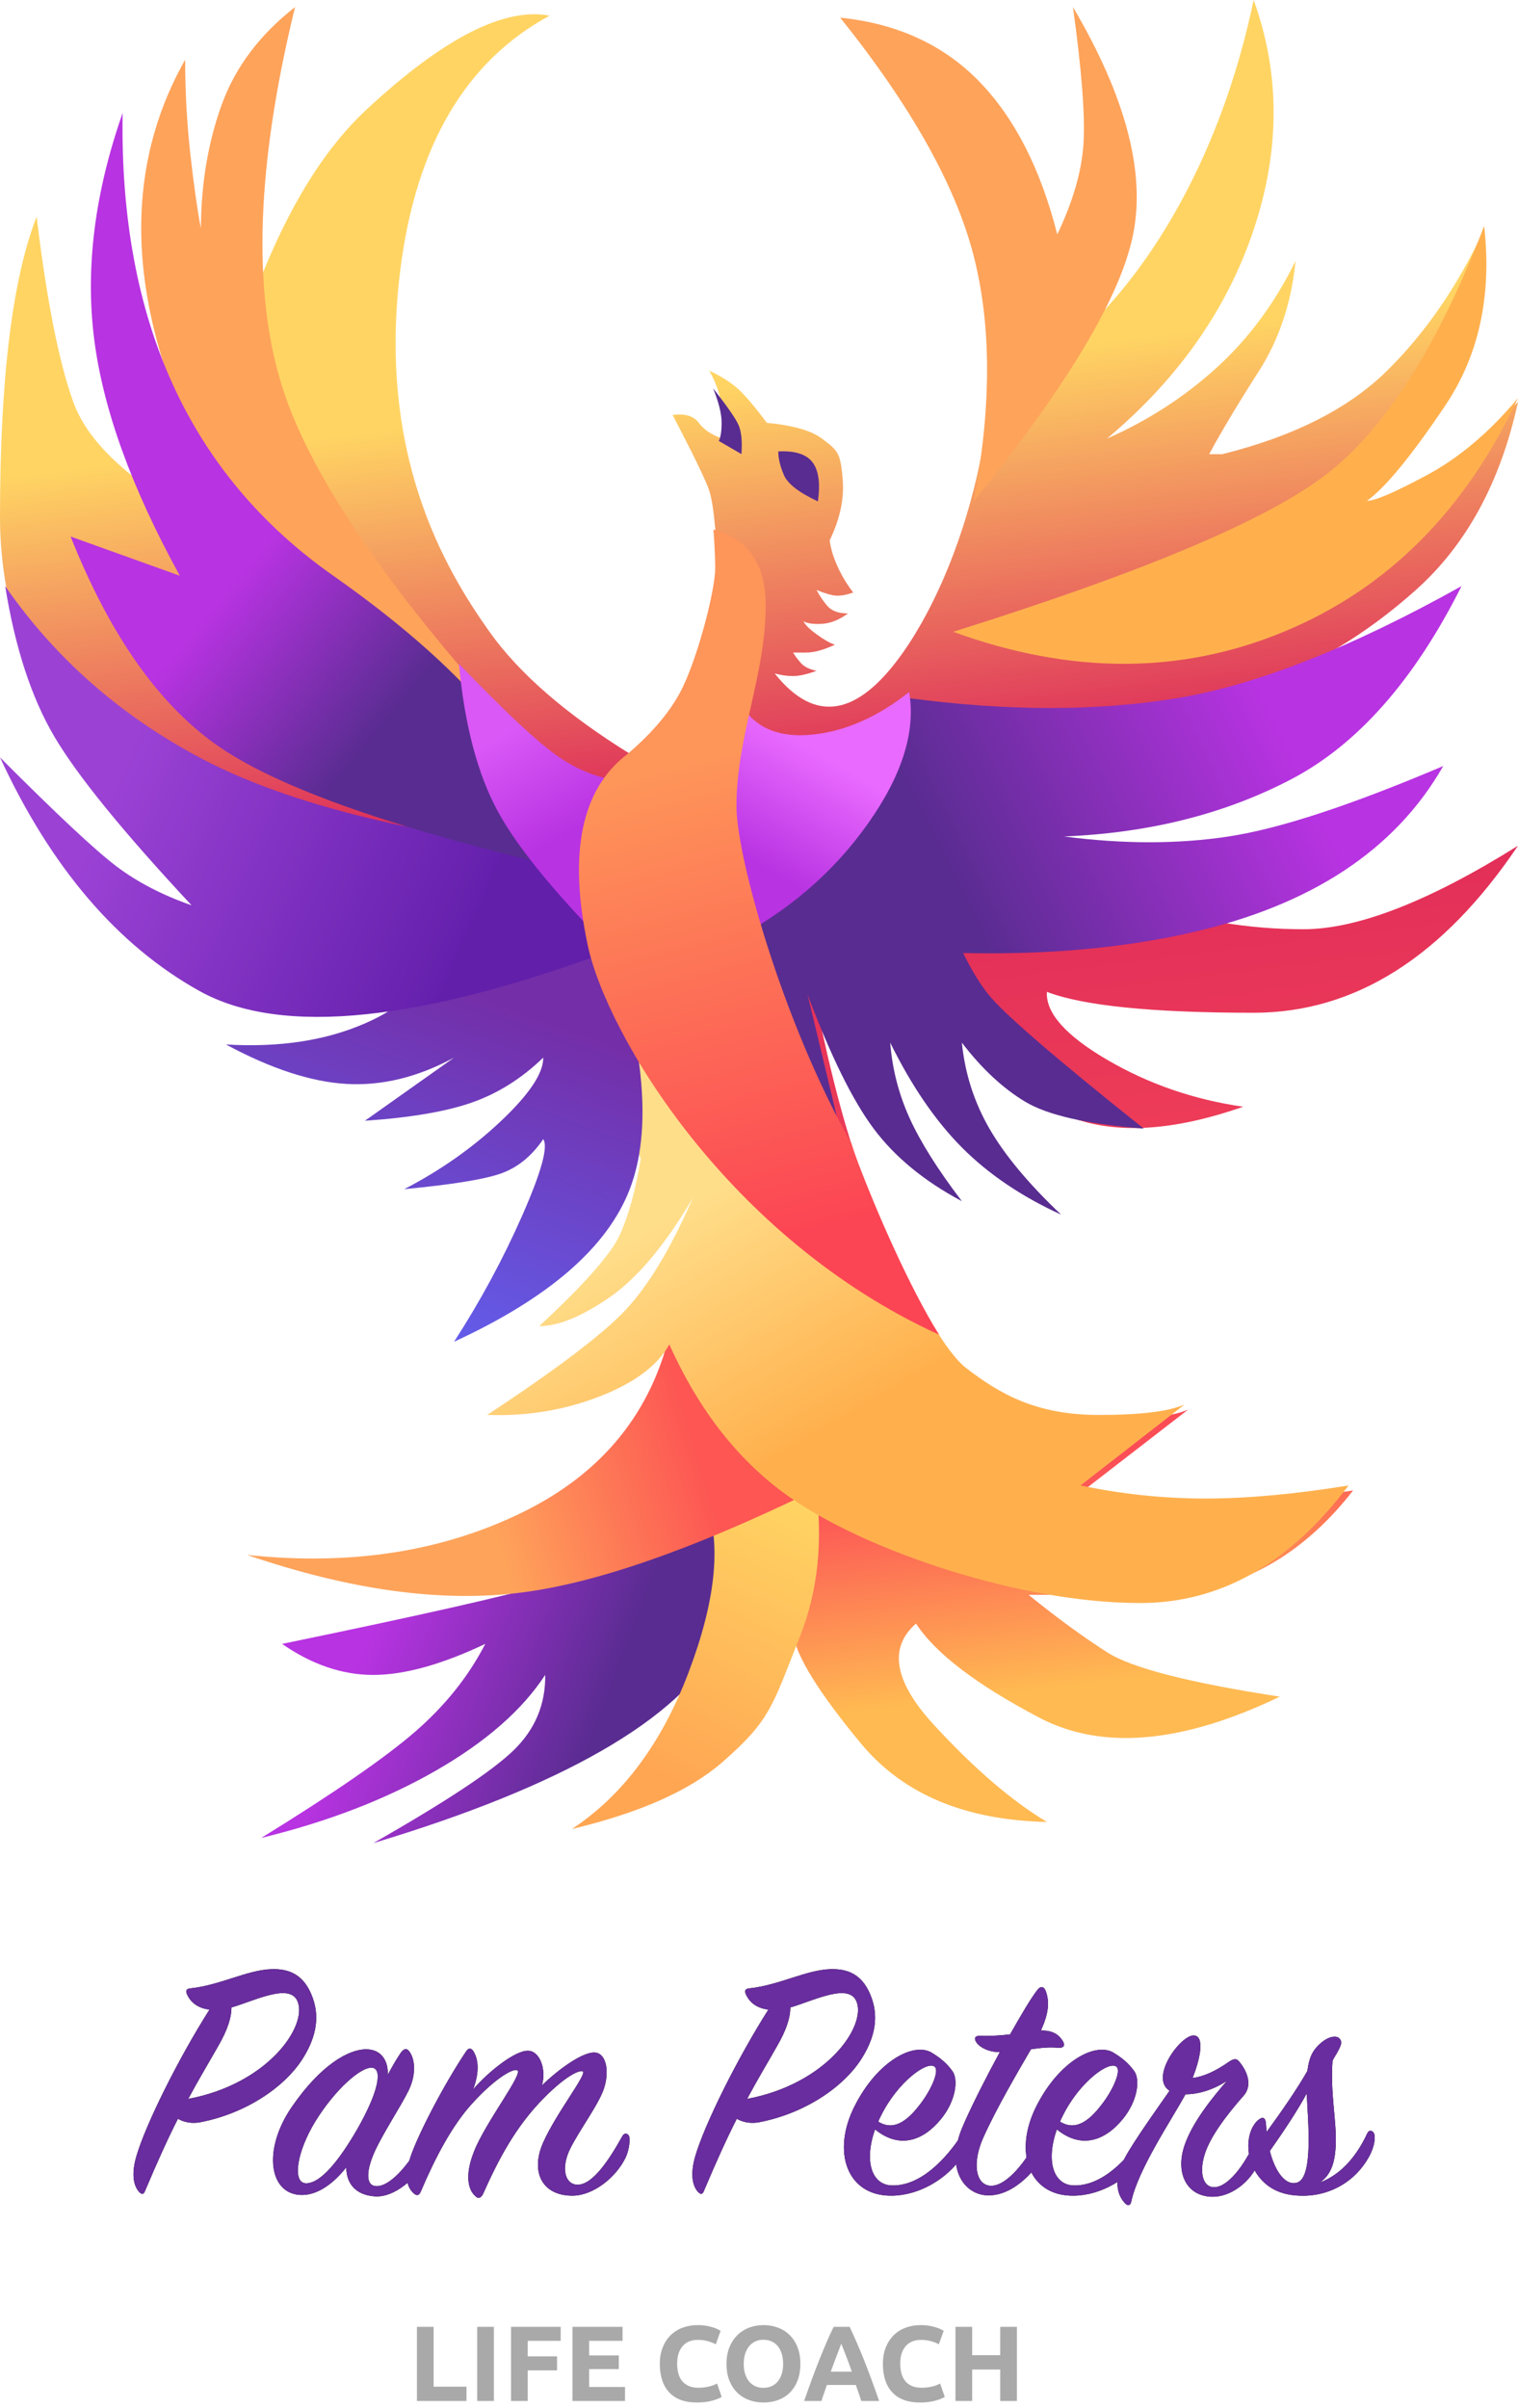 <?xml version="1.0" encoding="UTF-8"?>
<svg width="215px" height="341px" viewBox="0 0 215 341" version="1.1" xmlns="http://www.w3.org/2000/svg" xmlns:xlink="http://www.w3.org/1999/xlink">
    <title>pam-peters-logo</title>
    <defs>
        <linearGradient x1="48.055%" y1="21.079%" x2="55.741%" y2="94.343%" id="linearGradient-1">
            <stop stop-color="#FFD463" offset="0%"></stop>
            <stop stop-color="#DC275A" offset="31.087%"></stop>
            <stop stop-color="#FC4E56" offset="83.625%"></stop>
            <stop stop-color="#FFBA52" offset="100%"></stop>
        </linearGradient>
        <linearGradient x1="17.344%" y1="54.625%" x2="66.555%" y2="67.118%" id="linearGradient-2">
            <stop stop-color="#B833E2" offset="0%"></stop>
            <stop stop-color="#592C91" offset="100%"></stop>
        </linearGradient>
        <linearGradient x1="45.415%" y1="87.613%" x2="75.51%" y2="0%" id="linearGradient-3">
            <stop stop-color="#FFA653" offset="0%"></stop>
            <stop stop-color="#FFD463" offset="100%"></stop>
        </linearGradient>
        <linearGradient x1="39.337%" y1="57.265%" x2="76.969%" y2="52.023%" id="linearGradient-4">
            <stop stop-color="#FEA35A" offset="0%"></stop>
            <stop stop-color="#FD5653" offset="100%"></stop>
        </linearGradient>
        <linearGradient x1="24.897%" y1="36.795%" x2="47.88%" y2="66.242%" id="linearGradient-5">
            <stop stop-color="#FFDE8A" offset="0%"></stop>
            <stop stop-color="#FFB04D" offset="100%"></stop>
        </linearGradient>
        <linearGradient x1="79.092%" y1="21.517%" x2="50%" y2="96.668%" id="linearGradient-6">
            <stop stop-color="#742EA8" offset="0%"></stop>
            <stop stop-color="#635BE8" offset="100%"></stop>
        </linearGradient>
        <linearGradient x1="18.158%" y1="43.676%" x2="79.37%" y2="63.349%" id="linearGradient-7">
            <stop stop-color="#9B42D5" offset="0%"></stop>
            <stop stop-color="#6420AC" offset="100%"></stop>
            <stop stop-color="#621FAA" offset="100%"></stop>
        </linearGradient>
        <linearGradient x1="36.024%" y1="59.837%" x2="57.085%" y2="86.406%" id="linearGradient-8">
            <stop stop-color="#B833E2" offset="0%"></stop>
            <stop stop-color="#592C91" offset="100%"></stop>
        </linearGradient>
        <linearGradient x1="41.603%" y1="19.5%" x2="54.261%" y2="61.16%" id="linearGradient-9">
            <stop stop-color="#D958F6" offset="0%"></stop>
            <stop stop-color="#B833E2" offset="100%"></stop>
        </linearGradient>
        <linearGradient x1="75.984%" y1="46.216%" x2="23.115%" y2="59.979%" id="linearGradient-10">
            <stop stop-color="#B833E2" offset="0%"></stop>
            <stop stop-color="#592C91" offset="100%"></stop>
        </linearGradient>
        <linearGradient x1="59.884%" y1="27.834%" x2="35.966%" y2="75.357%" id="linearGradient-11">
            <stop stop-color="#E96AFF" offset="0%"></stop>
            <stop stop-color="#B833E2" offset="100%"></stop>
        </linearGradient>
        <linearGradient x1="45.676%" y1="27.714%" x2="52.874%" y2="88.151%" id="linearGradient-12">
            <stop stop-color="#FE9559" offset="0%"></stop>
            <stop stop-color="#FC4554" offset="100%"></stop>
        </linearGradient>
    </defs>
    <g id="Page-1" stroke="none" stroke-width="1" fill="none" fill-rule="evenodd">
        <g id="pam-peters-logo" fill-rule="nonzero">
            <g id="PamPeters" transform="translate(18.906, 278.843)">
                <g id="path-1-link" fill="#000000">
                    <path d="M1.629,31.429 C3.386,27.263 4.892,23.95 6.297,21.19 C7.151,21.692 8.255,21.893 9.409,21.692 C15.985,20.437 21.406,16.672 23.915,12.757 C25.622,10.097 26.475,7.186 25.421,4.174 C24.217,0.711 22.008,-0.092 19.448,0.008 C16.035,0.159 12.27,2.267 8.104,2.719 C7.452,2.769 7.352,3.07 7.602,3.622 C8.104,4.676 9.058,5.529 10.765,5.73 C6.398,12.607 1.68,22.043 0.375,26.611 C-0.378,29.321 0.124,30.827 0.826,31.58 C1.178,31.931 1.429,31.931 1.629,31.429 Z M7.753,18.379 C9.259,15.568 10.664,13.259 11.969,10.95 C13.375,8.541 13.877,6.784 13.877,5.429 C17.189,4.475 22.209,1.865 23.263,4.626 C24.618,8.139 18.996,16.271 7.753,18.379 Z M41.483,26.812 C42.136,25.406 42.136,24.151 41.935,23.699 C41.734,23.248 41.383,23.298 41.132,23.75 C39.375,27.213 36.614,30.626 34.556,30.727 C32.85,30.827 32.9,28.669 34.155,25.858 C35.36,23.198 37.869,19.433 38.974,17.174 C40.178,14.665 39.777,12.506 39.024,11.603 C38.672,11.151 38.271,11.251 37.819,11.904 C37.267,12.707 36.665,13.761 36.012,14.966 C36.112,13.008 35.109,11.352 32.95,11.352 C30.441,11.352 26.475,13.611 22.41,19.533 C18.244,25.607 19.197,31.981 23.865,31.981 C26.275,31.981 28.533,30.124 30.139,28.066 C30.139,30.425 31.545,32.032 34.255,32.182 C37.016,32.333 40.178,29.572 41.483,26.812 Z M24.417,30.325 C22.46,30.275 23.112,25.858 25.773,21.541 C28.533,17.074 32.197,13.811 33.804,13.962 C35.259,14.113 34.807,17.225 31.645,22.746 C29.085,27.163 26.475,30.375 24.417,30.325 Z M49.514,31.831 C51.622,27.113 54.082,22.294 58.248,18.128 C61.51,14.865 63.217,14.313 63.619,14.464 C64.372,14.715 59.904,20.337 58.047,24.503 C56.19,28.618 57.796,32.082 62.163,32.082 C65.074,32.082 68.287,29.572 69.692,26.711 C70.244,25.557 70.395,23.9 70.144,23.549 C69.893,23.198 69.491,23.198 69.24,23.649 C67.283,27.163 65.024,30.476 62.966,30.526 C61.159,30.576 60.456,28.267 61.862,25.406 C63.117,22.896 65.576,19.584 66.48,17.325 C67.484,14.815 67.082,11.854 65.275,11.804 C63.619,11.753 60.256,14.113 57.846,16.472 C58.499,14.263 57.595,11.603 55.889,11.553 C54.082,11.502 50.317,14.464 48.109,17.024 C48.862,15.016 49.012,13.058 48.159,11.653 C47.858,11.151 47.456,11.101 47.105,11.653 C43.943,16.371 40.279,23.449 39.224,26.611 C38.371,29.171 38.622,30.827 39.726,31.781 C40.178,32.182 40.479,31.981 40.68,31.53 C42.688,26.812 45.097,22.143 48.059,18.931 C51.271,15.418 53.73,14.062 54.333,14.313 C55.337,14.665 49.916,21.591 48.259,25.757 C46.804,29.371 47.506,31.329 48.36,32.082 C48.811,32.584 49.213,32.433 49.514,31.831 Z M80.785,31.429 C82.542,27.263 84.047,23.95 85.453,21.19 C86.306,21.692 87.41,21.893 88.565,21.692 C95.14,20.437 100.561,16.672 103.071,12.757 C104.777,10.097 105.631,7.186 104.577,4.174 C103.372,0.711 101.163,-0.092 98.604,0.008 C95.19,0.159 91.426,2.267 87.26,2.719 C86.607,2.769 86.507,3.07 86.758,3.622 C87.26,4.676 88.214,5.529 89.92,5.73 C85.553,12.607 80.835,22.043 79.53,26.611 C78.777,29.321 79.279,30.827 79.982,31.58 C80.333,31.931 80.584,31.931 80.785,31.429 Z M86.908,18.379 C88.414,15.568 89.82,13.259 91.125,10.95 C92.53,8.541 93.032,6.784 93.032,5.429 C96.345,4.475 101.364,1.865 102.418,4.626 C103.774,8.139 98.152,16.271 86.908,18.379 Z M107.438,32.082 C111.303,32.032 115.168,29.723 117.276,26.661 C118.179,25.356 118.33,23.95 118.129,23.549 C117.928,23.097 117.527,23.097 117.276,23.499 C115.117,26.812 111.453,30.827 107.287,30.626 C104.627,30.476 103.422,27.313 105.028,22.696 C108.542,25.557 111.905,24.252 114.364,21.24 C116.473,18.68 116.874,15.618 115.971,14.414 C115.168,13.309 114.264,12.557 113.009,11.804 C110.499,10.348 105.38,12.958 102.117,19.433 C98.855,25.908 101.063,32.182 107.438,32.082 Z M105.48,21.591 C105.581,21.34 105.731,21.039 105.882,20.738 C108.241,15.97 112.407,12.958 113.461,13.811 C114.164,14.363 113.059,16.974 111.453,19.082 C109.998,20.989 107.94,23.147 105.48,21.591 Z M128.921,26.31 C129.422,25.155 129.673,24.252 129.422,23.449 C129.222,22.746 128.67,22.846 128.368,23.449 C126.511,27.213 123.65,30.777 121.392,30.676 C119.283,30.576 118.731,27.464 120.388,23.8 C122.295,19.584 125.156,14.715 127.114,11.352 C128.368,11.151 129.924,11 131.029,11.151 C131.782,11.151 131.982,10.8 131.631,10.197 C131.229,9.545 130.477,8.641 128.519,8.692 C129.724,6.082 129.724,4.425 129.172,3.02 C128.921,2.417 128.419,2.367 127.967,3.02 C127.114,4.124 125.708,6.483 124.152,9.244 C122.797,9.394 121.392,9.495 119.986,9.444 C119.233,9.394 118.932,9.746 119.434,10.448 C119.836,11 120.99,11.753 122.697,11.753 C121.737,13.516 120.788,15.328 119.937,17.017 L119.52,17.851 C118.635,19.632 117.884,21.236 117.376,22.445 C114.967,28.217 117.627,31.931 120.94,32.032 C124.955,32.182 128.268,27.765 128.921,26.31 Z M133.187,32.082 C137.052,32.032 140.917,29.723 143.025,26.661 C143.928,25.356 144.079,23.95 143.878,23.549 C143.677,23.097 143.276,23.097 143.025,23.499 C140.867,26.812 137.203,30.827 133.036,30.626 C130.376,30.476 129.172,27.313 130.778,22.696 C134.291,25.557 137.654,24.252 140.114,21.24 C142.222,18.68 142.623,15.618 141.72,14.414 C140.917,13.309 140.013,12.557 138.759,11.804 C136.249,10.348 131.129,12.958 127.866,19.433 C124.604,25.908 126.812,32.182 133.187,32.082 Z M131.229,21.591 C131.33,21.34 131.48,21.039 131.631,20.738 C133.99,15.97 138.156,12.958 139.21,13.811 C139.913,14.363 138.809,16.974 137.203,19.082 C135.747,20.989 133.689,23.147 131.229,21.591 Z M141.318,32.935 C142.272,28.368 147.091,21.24 148.998,17.726 C150.504,17.726 152.662,17.275 154.871,15.819 C152.863,18.128 149.952,21.692 148.847,25.005 C147.593,28.769 149.048,32.082 152.662,32.232 C155.322,32.333 158.234,30.225 159.388,27.313 C159.94,25.958 159.89,24.754 159.639,24.201 C159.438,23.8 159.137,23.85 158.936,24.252 C157.33,27.866 154.921,30.978 152.963,30.877 C151.508,30.827 150.905,28.869 151.708,26.259 C152.512,23.649 154.971,20.487 157.23,17.927 C158.685,16.271 157.481,14.062 156.527,13.008 C156.176,12.607 155.774,12.707 155.172,13.109 C153.315,14.414 151.608,15.217 150.002,15.418 C151.257,12.255 151.658,9.344 150.102,9.394 C148.245,9.444 143.878,15.367 146.739,17.225 C146.01,18.27 145.048,19.632 144.079,21.036 L143.551,21.804 C142.235,23.725 140.983,25.628 140.365,26.812 C139.009,29.371 139.009,31.68 140.465,33.186 C140.917,33.638 141.218,33.387 141.318,32.935 Z M166.114,32.082 C169.678,31.931 173.091,30.024 174.998,26.561 C175.852,25.005 175.902,23.699 175.701,23.248 C175.5,22.846 174.998,22.696 174.747,23.248 C173.493,25.958 171.384,28.97 168.021,30.225 C169.828,29.02 170.18,26.912 170.28,24.954 C170.431,21.491 169.477,17.576 169.828,12.958 C170.029,12.607 170.18,12.306 170.381,12.004 C171.033,10.85 171.284,10.298 170.782,9.796 C170.33,9.344 169.176,9.545 168.072,10.549 C167.018,11.502 166.516,12.456 166.265,14.414 C164.809,16.974 162.55,20.236 160.492,23.047 C160.442,22.645 160.442,22.244 160.392,21.842 C160.342,21.039 159.94,20.838 159.338,21.34 C157.631,22.746 157.481,26.059 158.685,28.317 C160.392,31.429 163.203,32.182 166.114,32.082 Z M160.944,25.757 C162.851,23.047 164.709,20.286 166.164,17.626 C166.365,21.642 167.118,29.522 164.809,30.225 C163.153,30.727 161.697,28.669 160.944,25.757 Z" id="path-1"></path>
                </g>
                <g id="path-1-link" fill="#692D9F">
                    <path d="M1.629,31.429 C3.386,27.263 4.892,23.95 6.297,21.19 C7.151,21.692 8.255,21.893 9.409,21.692 C15.985,20.437 21.406,16.672 23.915,12.757 C25.622,10.097 26.475,7.186 25.421,4.174 C24.217,0.711 22.008,-0.092 19.448,0.008 C16.035,0.159 12.27,2.267 8.104,2.719 C7.452,2.769 7.352,3.07 7.602,3.622 C8.104,4.676 9.058,5.529 10.765,5.73 C6.398,12.607 1.68,22.043 0.375,26.611 C-0.378,29.321 0.124,30.827 0.826,31.58 C1.178,31.931 1.429,31.931 1.629,31.429 Z M7.753,18.379 C9.259,15.568 10.664,13.259 11.969,10.95 C13.375,8.541 13.877,6.784 13.877,5.429 C17.189,4.475 22.209,1.865 23.263,4.626 C24.618,8.139 18.996,16.271 7.753,18.379 Z M41.483,26.812 C42.136,25.406 42.136,24.151 41.935,23.699 C41.734,23.248 41.383,23.298 41.132,23.75 C39.375,27.213 36.614,30.626 34.556,30.727 C32.85,30.827 32.9,28.669 34.155,25.858 C35.36,23.198 37.869,19.433 38.974,17.174 C40.178,14.665 39.777,12.506 39.024,11.603 C38.672,11.151 38.271,11.251 37.819,11.904 C37.267,12.707 36.665,13.761 36.012,14.966 C36.112,13.008 35.109,11.352 32.95,11.352 C30.441,11.352 26.475,13.611 22.41,19.533 C18.244,25.607 19.197,31.981 23.865,31.981 C26.275,31.981 28.533,30.124 30.139,28.066 C30.139,30.425 31.545,32.032 34.255,32.182 C37.016,32.333 40.178,29.572 41.483,26.812 Z M24.417,30.325 C22.46,30.275 23.112,25.858 25.773,21.541 C28.533,17.074 32.197,13.811 33.804,13.962 C35.259,14.113 34.807,17.225 31.645,22.746 C29.085,27.163 26.475,30.375 24.417,30.325 Z M49.514,31.831 C51.622,27.113 54.082,22.294 58.248,18.128 C61.51,14.865 63.217,14.313 63.619,14.464 C64.372,14.715 59.904,20.337 58.047,24.503 C56.19,28.618 57.796,32.082 62.163,32.082 C65.074,32.082 68.287,29.572 69.692,26.711 C70.244,25.557 70.395,23.9 70.144,23.549 C69.893,23.198 69.491,23.198 69.24,23.649 C67.283,27.163 65.024,30.476 62.966,30.526 C61.159,30.576 60.456,28.267 61.862,25.406 C63.117,22.896 65.576,19.584 66.48,17.325 C67.484,14.815 67.082,11.854 65.275,11.804 C63.619,11.753 60.256,14.113 57.846,16.472 C58.499,14.263 57.595,11.603 55.889,11.553 C54.082,11.502 50.317,14.464 48.109,17.024 C48.862,15.016 49.012,13.058 48.159,11.653 C47.858,11.151 47.456,11.101 47.105,11.653 C43.943,16.371 40.279,23.449 39.224,26.611 C38.371,29.171 38.622,30.827 39.726,31.781 C40.178,32.182 40.479,31.981 40.68,31.53 C42.688,26.812 45.097,22.143 48.059,18.931 C51.271,15.418 53.73,14.062 54.333,14.313 C55.337,14.665 49.916,21.591 48.259,25.757 C46.804,29.371 47.506,31.329 48.36,32.082 C48.811,32.584 49.213,32.433 49.514,31.831 Z M80.785,31.429 C82.542,27.263 84.047,23.95 85.453,21.19 C86.306,21.692 87.41,21.893 88.565,21.692 C95.14,20.437 100.561,16.672 103.071,12.757 C104.777,10.097 105.631,7.186 104.577,4.174 C103.372,0.711 101.163,-0.092 98.604,0.008 C95.19,0.159 91.426,2.267 87.26,2.719 C86.607,2.769 86.507,3.07 86.758,3.622 C87.26,4.676 88.214,5.529 89.92,5.73 C85.553,12.607 80.835,22.043 79.53,26.611 C78.777,29.321 79.279,30.827 79.982,31.58 C80.333,31.931 80.584,31.931 80.785,31.429 Z M86.908,18.379 C88.414,15.568 89.82,13.259 91.125,10.95 C92.53,8.541 93.032,6.784 93.032,5.429 C96.345,4.475 101.364,1.865 102.418,4.626 C103.774,8.139 98.152,16.271 86.908,18.379 Z M107.438,32.082 C111.303,32.032 115.168,29.723 117.276,26.661 C118.179,25.356 118.33,23.95 118.129,23.549 C117.928,23.097 117.527,23.097 117.276,23.499 C115.117,26.812 111.453,30.827 107.287,30.626 C104.627,30.476 103.422,27.313 105.028,22.696 C108.542,25.557 111.905,24.252 114.364,21.24 C116.473,18.68 116.874,15.618 115.971,14.414 C115.168,13.309 114.264,12.557 113.009,11.804 C110.499,10.348 105.38,12.958 102.117,19.433 C98.855,25.908 101.063,32.182 107.438,32.082 Z M105.48,21.591 C105.581,21.34 105.731,21.039 105.882,20.738 C108.241,15.97 112.407,12.958 113.461,13.811 C114.164,14.363 113.059,16.974 111.453,19.082 C109.998,20.989 107.94,23.147 105.48,21.591 Z M128.921,26.31 C129.422,25.155 129.673,24.252 129.422,23.449 C129.222,22.746 128.67,22.846 128.368,23.449 C126.511,27.213 123.65,30.777 121.392,30.676 C119.283,30.576 118.731,27.464 120.388,23.8 C122.295,19.584 125.156,14.715 127.114,11.352 C128.368,11.151 129.924,11 131.029,11.151 C131.782,11.151 131.982,10.8 131.631,10.197 C131.229,9.545 130.477,8.641 128.519,8.692 C129.724,6.082 129.724,4.425 129.172,3.02 C128.921,2.417 128.419,2.367 127.967,3.02 C127.114,4.124 125.708,6.483 124.152,9.244 C122.797,9.394 121.392,9.495 119.986,9.444 C119.233,9.394 118.932,9.746 119.434,10.448 C119.836,11 120.99,11.753 122.697,11.753 C121.737,13.516 120.788,15.328 119.937,17.017 L119.52,17.851 C118.635,19.632 117.884,21.236 117.376,22.445 C114.967,28.217 117.627,31.931 120.94,32.032 C124.955,32.182 128.268,27.765 128.921,26.31 Z M133.187,32.082 C137.052,32.032 140.917,29.723 143.025,26.661 C143.928,25.356 144.079,23.95 143.878,23.549 C143.677,23.097 143.276,23.097 143.025,23.499 C140.867,26.812 137.203,30.827 133.036,30.626 C130.376,30.476 129.172,27.313 130.778,22.696 C134.291,25.557 137.654,24.252 140.114,21.24 C142.222,18.68 142.623,15.618 141.72,14.414 C140.917,13.309 140.013,12.557 138.759,11.804 C136.249,10.348 131.129,12.958 127.866,19.433 C124.604,25.908 126.812,32.182 133.187,32.082 Z M131.229,21.591 C131.33,21.34 131.48,21.039 131.631,20.738 C133.99,15.97 138.156,12.958 139.21,13.811 C139.913,14.363 138.809,16.974 137.203,19.082 C135.747,20.989 133.689,23.147 131.229,21.591 Z M141.318,32.935 C142.272,28.368 147.091,21.24 148.998,17.726 C150.504,17.726 152.662,17.275 154.871,15.819 C152.863,18.128 149.952,21.692 148.847,25.005 C147.593,28.769 149.048,32.082 152.662,32.232 C155.322,32.333 158.234,30.225 159.388,27.313 C159.94,25.958 159.89,24.754 159.639,24.201 C159.438,23.8 159.137,23.85 158.936,24.252 C157.33,27.866 154.921,30.978 152.963,30.877 C151.508,30.827 150.905,28.869 151.708,26.259 C152.512,23.649 154.971,20.487 157.23,17.927 C158.685,16.271 157.481,14.062 156.527,13.008 C156.176,12.607 155.774,12.707 155.172,13.109 C153.315,14.414 151.608,15.217 150.002,15.418 C151.257,12.255 151.658,9.344 150.102,9.394 C148.245,9.444 143.878,15.367 146.739,17.225 C146.01,18.27 145.048,19.632 144.079,21.036 L143.551,21.804 C142.235,23.725 140.983,25.628 140.365,26.812 C139.009,29.371 139.009,31.68 140.465,33.186 C140.917,33.638 141.218,33.387 141.318,32.935 Z M166.114,32.082 C169.678,31.931 173.091,30.024 174.998,26.561 C175.852,25.005 175.902,23.699 175.701,23.248 C175.5,22.846 174.998,22.696 174.747,23.248 C173.493,25.958 171.384,28.97 168.021,30.225 C169.828,29.02 170.18,26.912 170.28,24.954 C170.431,21.491 169.477,17.576 169.828,12.958 C170.029,12.607 170.18,12.306 170.381,12.004 C171.033,10.85 171.284,10.298 170.782,9.796 C170.33,9.344 169.176,9.545 168.072,10.549 C167.018,11.502 166.516,12.456 166.265,14.414 C164.809,16.974 162.55,20.236 160.492,23.047 C160.442,22.645 160.442,22.244 160.392,21.842 C160.342,21.039 159.94,20.838 159.338,21.34 C157.631,22.746 157.481,26.059 158.685,28.317 C160.392,31.429 163.203,32.182 166.114,32.082 Z M160.944,25.757 C162.851,23.047 164.709,20.286 166.164,17.626 C166.365,21.642 167.118,29.522 164.809,30.225 C163.153,30.727 161.697,28.669 160.944,25.757 Z" id="path-1"></path>
                </g>
            </g>
            <g id="path-2-link" transform="translate(59.051, 329.251)" fill="#A9A9A9">
                <path d="M7.02,10.749 L7.02,8.718 L2.365,8.718 L2.365,0.243 L1.99840144e-15,0.243 L1.99840144e-15,10.749 L7.02,10.749 Z M10.901,10.749 L10.901,0.243 L8.536,0.243 L8.536,10.749 L10.901,10.749 Z M15.692,10.749 L15.692,6.413 L19.846,6.413 L19.846,4.427 L15.692,4.427 L15.692,2.229 L20.362,2.229 L20.362,0.243 L13.327,0.243 L13.327,10.749 L15.692,10.749 Z M29.473,10.749 L29.473,8.763 L24.394,8.763 L24.394,6.231 L28.594,6.231 L28.594,4.291 L24.394,4.291 L24.394,2.229 L29.125,2.229 L29.125,0.243 L22.029,0.243 L22.029,10.749 L29.473,10.749 Z M39.647,10.962 C40.445,10.962 41.148,10.881 41.754,10.719 C42.36,10.557 42.83,10.375 43.164,10.173 L43.164,10.173 L42.512,8.278 C42.381,8.339 42.234,8.404 42.072,8.475 C41.911,8.546 41.724,8.609 41.511,8.665 C41.299,8.72 41.057,8.768 40.784,8.809 C40.511,8.849 40.203,8.869 39.859,8.869 C39.313,8.869 38.848,8.781 38.464,8.604 C38.08,8.427 37.769,8.187 37.532,7.884 C37.294,7.581 37.122,7.219 37.016,6.8 C36.91,6.38 36.857,5.928 36.857,5.443 C36.857,4.836 36.938,4.321 37.1,3.896 C37.261,3.472 37.476,3.126 37.744,2.858 C38.012,2.59 38.32,2.395 38.669,2.274 C39.017,2.153 39.374,2.092 39.738,2.092 C40.283,2.092 40.771,2.153 41.201,2.274 C41.63,2.395 42.007,2.542 42.33,2.714 L42.33,2.714 L43.012,0.804 C42.932,0.753 42.8,0.682 42.618,0.591 C42.436,0.5 42.209,0.412 41.936,0.326 C41.663,0.24 41.345,0.164 40.981,0.099 C40.617,0.033 40.213,8.8817842e-16 39.768,8.8817842e-16 C39,8.8817842e-16 38.287,0.121 37.63,0.364 C36.973,0.606 36.407,0.963 35.932,1.433 C35.457,1.903 35.083,2.479 34.81,3.161 C34.537,3.843 34.401,4.619 34.401,5.488 C34.401,7.237 34.848,8.586 35.743,9.536 C36.637,10.487 37.938,10.962 39.647,10.962 Z M49.077,10.962 C49.815,10.962 50.505,10.845 51.146,10.613 C51.788,10.38 52.342,10.034 52.807,9.574 C53.271,9.114 53.638,8.543 53.906,7.861 C54.174,7.179 54.308,6.388 54.308,5.488 C54.308,4.589 54.171,3.798 53.898,3.116 C53.625,2.433 53.251,1.86 52.776,1.395 C52.301,0.93 51.745,0.581 51.108,0.349 C50.472,0.116 49.795,8.8817842e-16 49.077,8.8817842e-16 C48.379,8.8817842e-16 47.715,0.116 47.083,0.349 C46.451,0.581 45.896,0.93 45.415,1.395 C44.935,1.86 44.554,2.433 44.271,3.116 C43.988,3.798 43.846,4.589 43.846,5.488 C43.846,6.388 43.983,7.179 44.256,7.861 C44.529,8.543 44.903,9.114 45.378,9.574 C45.853,10.034 46.409,10.38 47.045,10.613 C47.682,10.845 48.359,10.962 49.077,10.962 Z M49.077,8.884 C48.632,8.884 48.238,8.804 47.894,8.642 C47.551,8.48 47.26,8.25 47.023,7.952 C46.785,7.654 46.603,7.298 46.477,6.883 C46.35,6.469 46.287,6.004 46.287,5.488 C46.287,4.983 46.35,4.521 46.477,4.101 C46.603,3.682 46.785,3.323 47.023,3.025 C47.26,2.726 47.551,2.494 47.894,2.327 C48.238,2.16 48.632,2.077 49.077,2.077 C49.512,2.077 49.903,2.158 50.252,2.32 C50.601,2.481 50.894,2.711 51.131,3.01 C51.369,3.308 51.551,3.666 51.677,4.086 C51.803,4.505 51.867,4.973 51.867,5.488 C51.867,6.004 51.803,6.469 51.677,6.883 C51.551,7.298 51.369,7.654 51.131,7.952 C50.894,8.25 50.601,8.48 50.252,8.642 C49.903,8.804 49.512,8.884 49.077,8.884 Z M57.294,10.749 C57.405,10.385 57.529,10.011 57.666,9.627 C57.802,9.243 57.936,8.859 58.068,8.475 L58.068,8.475 L62.161,8.475 C62.292,8.859 62.426,9.243 62.563,9.627 C62.699,10.011 62.823,10.385 62.934,10.749 L62.934,10.749 L65.466,10.749 C65.072,9.617 64.698,8.571 64.344,7.611 C63.99,6.651 63.644,5.746 63.306,4.897 C62.967,4.048 62.631,3.242 62.297,2.479 C61.964,1.716 61.625,0.97 61.282,0.243 L61.282,0.243 L59.023,0.243 C58.669,0.97 58.328,1.716 57.999,2.479 C57.671,3.242 57.337,4.048 56.999,4.897 C56.66,5.746 56.314,6.651 55.96,7.611 C55.606,8.571 55.232,9.617 54.838,10.749 L54.838,10.749 L57.294,10.749 Z M61.6,6.595 L58.613,6.595 C58.775,6.14 58.934,5.706 59.091,5.291 C59.248,4.877 59.392,4.498 59.523,4.154 C59.654,3.811 59.771,3.507 59.872,3.245 C59.973,2.982 60.049,2.775 60.099,2.623 C60.16,2.775 60.241,2.982 60.342,3.245 C60.443,3.507 60.562,3.811 60.698,4.154 C60.834,4.498 60.978,4.877 61.13,5.291 C61.282,5.706 61.438,6.14 61.6,6.595 L61.6,6.595 Z M71.243,10.962 C72.041,10.962 72.744,10.881 73.35,10.719 C73.956,10.557 74.426,10.375 74.76,10.173 L74.76,10.173 L74.108,8.278 C73.977,8.339 73.83,8.404 73.668,8.475 C73.507,8.546 73.32,8.609 73.107,8.665 C72.895,8.72 72.653,8.768 72.38,8.809 C72.107,8.849 71.799,8.869 71.455,8.869 C70.909,8.869 70.444,8.781 70.06,8.604 C69.676,8.427 69.365,8.187 69.128,7.884 C68.89,7.581 68.718,7.219 68.612,6.8 C68.506,6.38 68.453,5.928 68.453,5.443 C68.453,4.836 68.534,4.321 68.696,3.896 C68.857,3.472 69.072,3.126 69.34,2.858 C69.608,2.59 69.916,2.395 70.265,2.274 C70.613,2.153 70.97,2.092 71.334,2.092 C71.879,2.092 72.367,2.153 72.797,2.274 C73.226,2.395 73.603,2.542 73.926,2.714 L73.926,2.714 L74.608,0.804 C74.528,0.753 74.396,0.682 74.214,0.591 C74.032,0.5 73.805,0.412 73.532,0.326 C73.259,0.24 72.941,0.164 72.577,0.099 C72.213,0.033 71.809,8.8817842e-16 71.364,8.8817842e-16 C70.596,8.8817842e-16 69.883,0.121 69.226,0.364 C68.569,0.606 68.003,0.963 67.528,1.433 C67.053,1.903 66.679,2.479 66.406,3.161 C66.133,3.843 65.997,4.619 65.997,5.488 C65.997,7.237 66.444,8.586 67.339,9.536 C68.233,10.487 69.534,10.962 71.243,10.962 Z M78.641,10.749 L78.641,6.292 L82.614,6.292 L82.614,10.749 L84.979,10.749 L84.979,0.243 L82.614,0.243 L82.614,4.26 L78.641,4.26 L78.641,0.243 L76.276,0.243 L76.276,10.749 L78.641,10.749 Z" id="path-2"></path>
            </g>
            <path d="M109.724,95.364 C115.408,102.51 121.463,101.524 127.888,92.407 C137.526,78.731 143.828,52.857 138.267,36.963 C134.56,26.367 139.626,29.693 153.466,46.943 C159.21,41.457 164.153,34.68 168.293,26.613 C172.434,18.546 175.523,9.675 177.56,0 C181.327,10.419 181.327,21.261 177.56,32.527 C173.794,43.793 166.875,53.65 156.802,62.097 C162.521,59.591 167.664,56.274 172.231,52.146 C176.797,48.017 180.55,42.957 183.491,36.963 C182.914,42.867 181.17,48.088 178.258,52.625 C175.345,57.162 173.012,61.059 171.259,64.315 L173.112,64.315 C183.236,61.8 191.021,57.857 196.466,52.487 C201.91,47.117 206.482,40.464 210.181,32.527 C208.126,45.927 204.914,55.784 200.543,62.097 C196.173,68.411 189.747,72.477 181.267,74.295 C191.152,72.817 197.578,71.215 200.543,69.49 C203.509,67.765 208.328,63.576 215,56.923 C212.529,68.258 207.71,77.129 200.543,83.536 C193.376,89.943 185.716,94.501 177.56,97.212 L146.587,118.82 L161.991,127.891 C169.405,130.355 176.943,131.587 184.603,131.587 C192.264,131.587 202.397,127.645 215,119.759 C204.374,135.53 191.894,143.415 177.56,143.415 C163.227,143.415 153.466,142.43 148.276,140.458 C148.097,143.436 150.939,146.639 156.802,150.069 C162.665,153.499 169.09,155.716 176.078,156.722 C166.193,160.172 158.037,160.665 151.612,158.201 C145.187,155.736 139.997,150.808 136.043,143.415 C122.204,141.444 115.284,140.458 115.284,140.458 C115.284,140.458 118.25,155.983 121.586,164.854 C124.922,173.725 132.336,190.728 137.155,194.424 C141.974,198.12 147.164,201.077 156.06,201.077 C161.991,201.077 166.069,200.585 168.293,199.599 L153.466,211.057 C159.397,212.289 165.328,212.905 171.259,212.905 C177.19,212.905 183.986,212.289 191.647,211.057 C183.986,220.914 174.471,225.842 163.103,225.842 C151.736,225.842 145.928,225.842 145.681,225.842 C149.635,229.046 153.342,231.756 156.802,233.974 C160.261,236.192 168.417,238.287 181.267,240.258 C167.428,246.911 156.06,247.897 147.164,243.215 C138.267,238.533 132.46,234.097 129.741,229.908 C125.787,233.358 126.652,238.163 132.336,244.324 C138.02,250.484 143.333,255.043 148.276,258 C136.661,257.754 127.888,254.057 121.957,246.911 C116.026,239.765 112.813,234.59 112.319,231.387 L102.31,232.496 L70.06,231.756 L90.819,217.711 L103.142,172.483 L83.034,143.415 C64.006,145.387 56.963,145.51 61.905,143.785 C66.848,142.06 56.221,137.255 30.026,129.37 C10.009,111.381 0,92.653 0,73.186 C0,53.719 1.73,39.55 5.19,30.679 C6.617,42.55 8.347,51.298 10.379,56.923 C12.412,62.547 18.182,67.988 27.689,73.245 C32.954,44.868 41.023,25.628 51.897,15.524 C62.77,5.421 71.42,0.986 77.845,2.218 C65.983,8.625 58.94,20.576 56.716,38.072 C53.379,64.315 63.017,80.579 69.319,89.45 C73.52,95.364 80.193,101.155 89.336,106.822 C93.043,103.619 95.638,100.415 97.121,97.212 C99.345,92.407 101.569,83.536 101.569,80.579 C101.569,77.622 101.198,71.708 100.457,69.49 C99.963,68.011 98.233,64.438 95.267,58.771 C96.997,58.524 98.233,58.894 98.974,59.88 C99.716,60.865 100.828,61.605 102.31,62.097 C102.529,61.276 102.529,59.92 102.31,58.032 C102.092,56.143 101.474,54.295 100.457,52.487 C102.151,53.283 103.51,54.146 104.534,55.074 C105.559,56.003 106.918,57.605 108.612,59.88 C112.31,60.23 114.905,60.969 116.397,62.097 C118.634,63.79 119.051,63.979 119.362,68.011 C119.569,70.7 118.952,73.534 117.509,76.513 C117.652,77.652 118.023,78.884 118.621,80.209 C119.219,81.534 119.96,82.766 120.845,83.905 C119.64,84.33 118.652,84.453 117.879,84.275 C117.107,84.097 116.365,83.851 115.655,83.536 C116.014,84.261 116.509,85.001 117.138,85.754 C117.767,86.507 118.756,86.876 120.103,86.862 C118.861,87.784 117.625,88.276 116.397,88.341 C115.168,88.405 114.303,88.282 113.802,87.971 C113.999,88.444 114.617,89.06 115.655,89.819 C116.694,90.579 117.559,91.072 118.25,91.298 C116.651,92.037 115.292,92.407 114.172,92.407 C113.053,92.407 112.435,92.407 112.319,92.407 C112.595,92.862 112.966,93.355 113.431,93.885 C113.896,94.415 114.638,94.785 115.655,94.994 C114.296,95.487 113.184,95.734 112.319,95.734 C111.454,95.734 110.589,95.61 109.724,95.364 Z" id="Path-Copy-4" fill="url(#linearGradient-1)"></path>
            <path d="M39.952,232.786 C59.539,228.745 71.961,225.936 77.218,224.359 C82.476,222.781 91.454,218.995 104.154,213 C108.581,215.443 107.843,222.038 101.94,232.786 C96.036,243.534 79.678,252.939 52.866,261 C63.141,255.148 69.783,250.751 72.791,247.809 C75.799,244.867 77.275,241.325 77.218,237.183 C73.962,242.161 68.796,246.68 61.721,250.74 C54.647,254.801 46.406,257.977 37,260.267 C47.248,253.945 54.505,248.938 58.77,245.244 C63.034,241.551 66.355,237.398 68.732,232.786 C62.545,235.718 57.256,237.183 52.866,237.183 C48.475,237.183 44.171,235.718 39.952,232.786 Z" id="Path-13-Copy" fill="url(#linearGradient-2)"></path>
            <path d="M100.078,212.904 C102.176,218.849 101.32,226.834 97.51,236.859 C93.7,246.884 88.196,254.264 81,259 C90.577,256.719 97.67,253.573 102.279,249.563 C109.193,243.547 109.392,241.543 113.286,231.778 C115.882,225.268 116.616,218.008 115.487,210 L100.078,212.904 Z" id="Path-17-Copy" fill="url(#linearGradient-3)"></path>
            <path d="M35,220.189 C49.636,221.75 62.654,219.73 74.053,214.13 C85.451,208.53 92.451,199.82 95.053,188 L119,209.207 C100.402,218.577 85.42,224.005 74.053,225.491 C62.686,226.977 49.668,225.21 35,220.189 Z" id="Path-Copy-5" fill="url(#linearGradient-4)"></path>
            <path d="M121.397,170.097 L114.37,140.796 C117.621,149.466 120.744,155.809 123.74,159.823 C126.735,163.837 130.9,167.262 136.233,170.097 C132.818,165.617 130.345,161.685 128.815,158.301 C127.285,154.917 126.374,151.365 126.082,147.646 C129.103,153.77 132.486,158.717 136.233,162.487 C139.979,166.256 144.664,169.427 150.288,172 C145.689,167.639 142.305,163.58 140.137,159.823 C137.969,156.066 136.667,152.007 136.233,147.646 C139.04,151.32 142.034,154.111 145.212,156.018 C148.391,157.924 153.987,159.193 162,159.823 C149.43,149.805 142.087,143.463 139.972,140.796 C137.856,138.13 135.829,134.198 133.89,129 L105,131.283 L106.171,151.832 L121.397,170.097 Z" id="Path-16-Copy" fill="#592C91"></path>
            <path d="M91.483,136 C106.764,160.744 120.334,177.979 132.192,187.705 C133.842,190.468 135.438,192.641 136.819,193.707 C141.61,197.407 146.77,200.366 155.616,200.366 C161.514,200.366 165.568,199.873 167.779,198.886 L153.036,210.354 C158.934,211.587 164.831,212.203 170.728,212.203 C176.625,212.203 183.383,211.587 191,210.354 C182.646,221.451 172.817,227 161.514,227 C144.559,227 123.043,219.723 112.124,212.203 C104.844,207.19 99.07,199.915 94.801,190.378 C93.142,193.384 89.824,195.85 84.849,197.776 C79.874,199.702 74.591,200.566 69,200.366 C78.761,193.942 85.272,189.009 88.535,185.569 C91.797,182.129 94.992,176.827 98.118,169.663 C94.186,176.321 90.255,181.007 86.323,183.72 C82.392,186.432 79.075,187.789 76.372,187.789 C82.76,181.87 86.569,177.554 87.798,174.841 C89.026,172.129 90.009,168.553 90.746,164.114 L83.006,142.659 C82.39,142.723 81.787,142.785 81.197,142.845 L91.483,136 Z" id="Combined-Shape-Copy" fill="url(#linearGradient-5)"></path>
            <path d="M86.224,133.002 C76.601,132.946 69.297,133.939 64.312,135.983 C56.834,139.047 60.066,141.264 51.684,144.923 C46.096,147.363 39.535,148.357 32,147.904 C38.374,151.34 44.069,153.203 49.084,153.492 C54.1,153.781 59.176,152.539 64.312,149.766 L51.684,158.707 C58.171,158.266 63.247,157.397 66.911,156.099 C70.576,154.802 73.919,152.691 76.939,149.766 C76.973,151.946 74.992,154.927 70.997,158.707 C67.002,162.488 62.421,165.716 57.255,168.393 C64.077,167.744 68.658,166.999 70.997,166.158 C73.336,165.317 75.317,163.702 76.939,161.315 C77.669,162.359 76.679,165.96 73.968,172.118 C71.257,178.276 68.038,184.237 64.312,190 C77.74,183.816 86.035,176.614 89.195,168.393 C92.356,160.172 91.365,148.375 86.224,133.002 Z" id="Path-11-Copy" fill="url(#linearGradient-6)"></path>
            <path d="M26.224,8.455 C14.858,28.584 19.059,53.186 38.825,82.261 C58.592,111.336 71.317,119.785 77,107.608 C56.517,85.785 44.162,68.141 39.937,54.677 C35.712,41.213 36.33,23.321 41.79,1 C36.796,4.903 33.337,9.5 31.413,14.792 C29.489,20.084 28.501,25.924 28.448,32.312 C27.949,29.724 27.455,26.245 26.965,21.874 C26.476,17.504 26.229,13.031 26.224,8.455 Z" id="Path-10-Copy" fill="#FEA35A"></path>
            <path d="M0.733,83 C7.769,93.145 16.935,101.229 28.233,107.253 C39.531,113.277 55.665,117.564 76.633,120.114 L88,134.078 C59.775,144.719 39.853,146.801 28.233,140.324 C16.614,133.848 7.203,122.824 0,107.253 C8.04,115.307 13.54,120.452 16.5,122.686 C19.46,124.92 23.005,126.758 27.133,128.198 C17.429,117.791 10.951,109.83 7.7,104.313 C4.449,98.796 2.127,91.692 0.733,83 Z" id="Path-9-Copy" fill="url(#linearGradient-7)"></path>
            <path d="M17.368,16 C16.877,45.373 26.825,67.217 47.211,81.533 C67.596,95.849 78.526,109.671 80,123 C56.158,117.409 39.947,111.732 31.368,105.969 C22.79,100.206 15.667,90.21 10,75.979 L25.474,81.533 C18.604,69.063 14.552,57.833 13.316,47.841 C12.08,37.849 13.431,27.235 17.368,16 Z" id="Path-8-Copy" fill="url(#linearGradient-8)"></path>
            <path d="M65,94 C71.231,100.492 75.807,104.791 78.726,106.895 C81.645,108.999 84.736,110.227 88,110.579 L88,136 C79.286,127.313 73.474,120.313 70.565,115 C67.655,109.687 65.8,102.687 65,94 Z" id="Path-7-Copy" fill="url(#linearGradient-9)"></path>
            <path d="M207,83 C191.33,91.745 177.873,97.037 166.63,98.878 C155.386,100.718 142.793,100.718 128.852,98.878 L107,132.11 C130.826,135.963 151.32,135.963 168.481,132.11 C185.643,128.257 197.618,120.38 204.407,108.478 C191.347,114.03 181.223,117.353 174.037,118.448 C166.851,119.543 159.073,119.543 150.704,118.448 C162.802,117.956 173.543,115.248 182.926,110.325 C192.309,105.401 200.333,96.293 207,83 Z" id="Path-15-Copy" fill="url(#linearGradient-10)"></path>
            <path d="M105.825,100.979 C107.944,103.54 111.221,104.533 115.656,103.957 C120.091,103.382 124.46,101.396 128.763,98 C129.72,103.567 127.779,109.773 122.937,116.617 C118.096,123.461 111.785,128.922 104.005,133 L100,109.543 L105.825,100.979 Z" id="Path-6-Copy" fill="url(#linearGradient-11)"></path>
            <path d="M101.044,74.999 C105.98,76.314 108.448,79.87 108.448,85.667 C108.448,95.665 104.308,104.181 104.308,114.178 C104.308,121.305 110.811,144.617 120.546,161.841 C120.898,162.921 121.257,163.952 121.621,164.906 C124.089,171.382 128.757,182.185 133.001,189.002 C103.115,175.371 85.912,146.512 83.231,133.803 C80.471,120.72 82.353,111.71 88.876,106.773 L88.876,106.773 C92.64,103.564 95.275,100.355 96.78,97.146 C99.038,92.332 101.297,83.446 101.297,80.483 C101.297,79.083 101.213,77.02 101.044,74.999 Z" id="Combined-Shape-Copy-2" fill="url(#linearGradient-12)"></path>
            <g id="Group" transform="translate(101, 55)" fill="#592C91">
                <path d="M9.229,8.93 C11.548,8.8 13.153,9.296 14.045,10.419 C14.936,11.541 15.204,13.401 14.847,16 C12.172,14.76 10.567,13.519 10.032,12.279 C9.497,11.039 9.229,9.922 9.229,8.93 Z" id="Path-2"></path>
                <path d="M0,0 C2.008,2.547 3.212,4.283 3.611,5.209 C4.011,6.135 4.145,7.499 4.013,9.302 L0.803,7.442 C1.07,6.946 1.204,6.078 1.204,4.837 C1.204,3.597 0.803,1.984 0,0 Z" id="Path-3"></path>
            </g>
            <path d="M119,2.497 C129.047,15.043 135.345,26.273 137.892,36.187 C140.44,46.101 140.44,57.705 137.892,71 C151.184,54.609 158.717,42.006 160.489,33.193 C162.262,24.379 159.422,13.648 151.969,1 C153.225,10.097 153.719,16.586 153.451,20.465 C153.183,24.345 151.948,28.587 149.746,33.193 C147.377,23.875 143.672,16.638 138.633,11.481 C133.594,6.325 127.05,3.33 119,2.497 Z" id="Path-14-Copy" fill="#FEA35A"></path>
            <path d="M210.207,32 C203.606,49.108 196.11,60.868 187.719,67.279 C179.328,73.691 161.755,81.086 135,89.465 C151.598,95.512 167.205,95.512 181.82,89.465 C196.435,83.419 207.495,72.386 215,56.368 C210.98,61.181 206.679,64.818 202.097,67.279 C197.514,69.741 194.688,70.953 193.618,70.916 C196.194,69.075 199.88,64.589 204.677,57.459 C209.475,50.33 211.318,41.843 210.207,32 Z" id="Path-18-Copy" fill="#FFB04D"></path>
        </g>
    </g>
</svg>